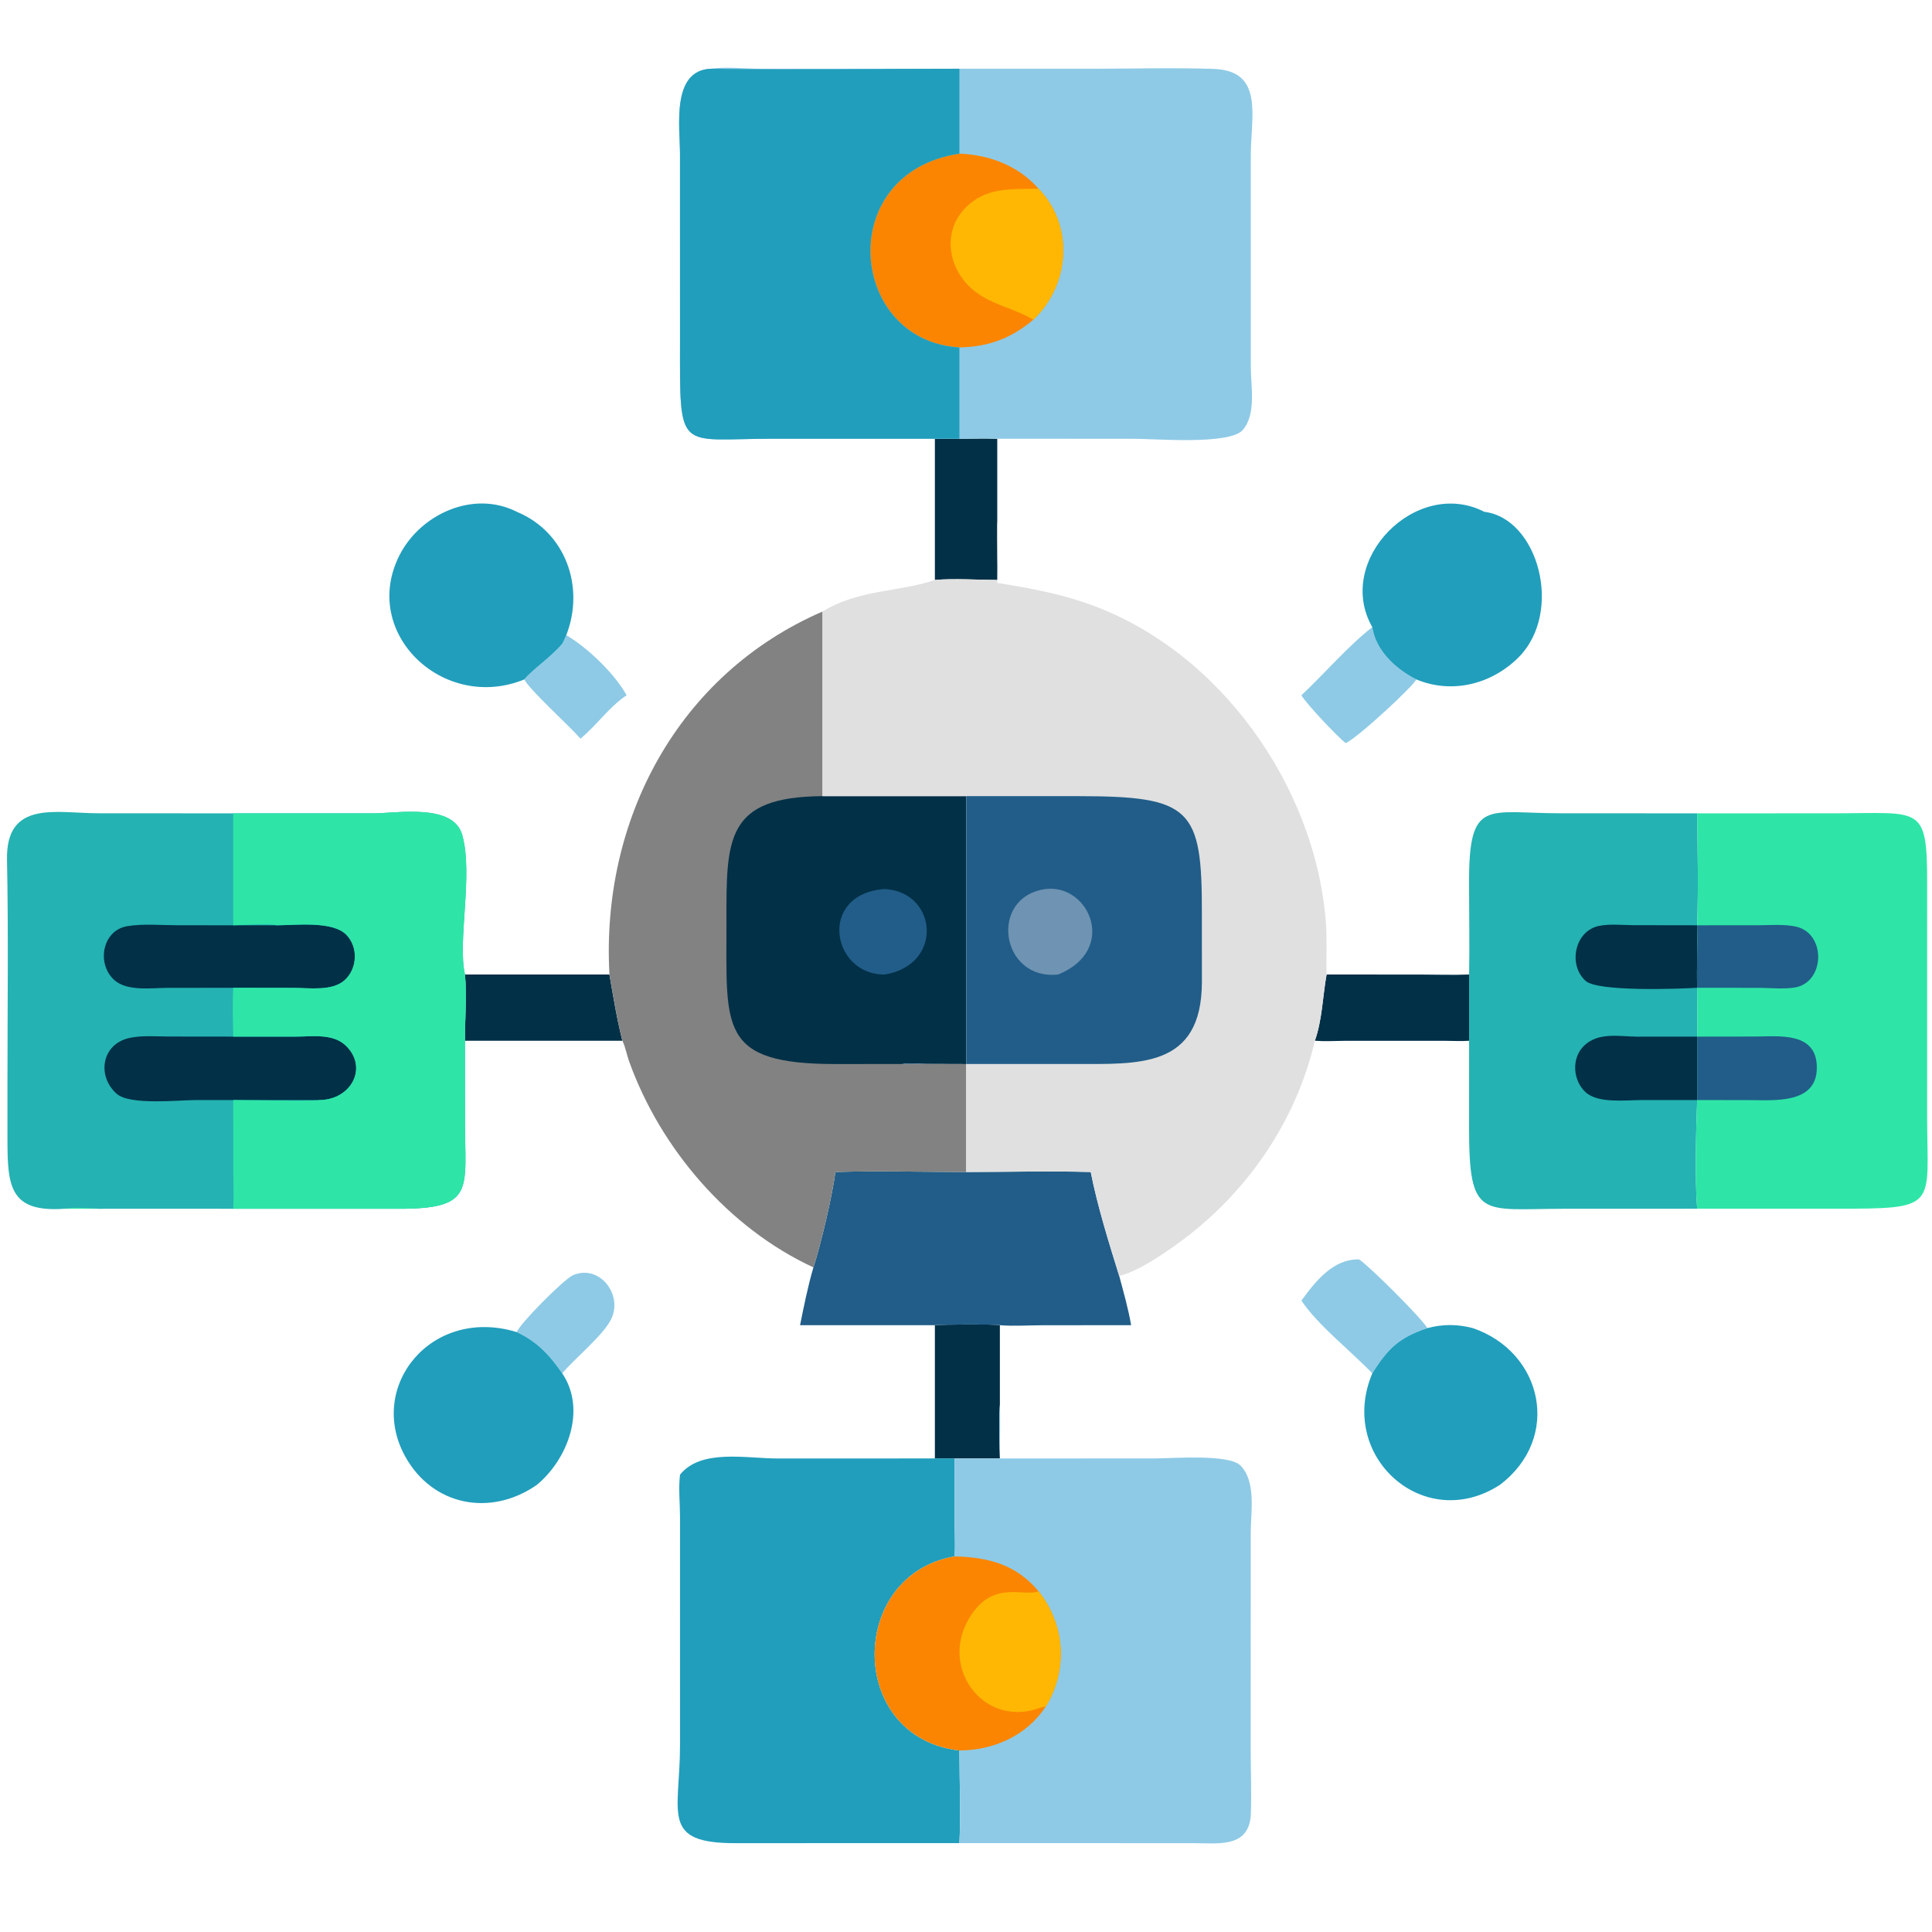 <svg width="80" height="80" viewBox="0 0 80 80" fill="none" xmlns="http://www.w3.org/2000/svg">
<path d="M23.448 26.299C24.338 26.825 25.444 27.885 25.947 28.789C25.213 29.28 24.712 30.03 24.037 30.585C23.541 30.02 21.932 28.573 21.709 28.133C22.078 27.693 22.762 27.258 23.281 26.657C23.346 26.545 23.395 26.417 23.448 26.299Z" fill="#8ECAE6"/>
<path d="M21.398 55.158C21.533 54.797 23.36 52.959 23.728 52.802C24.833 52.332 25.821 53.625 25.295 54.647C24.947 55.322 23.83 56.22 23.281 56.867C22.76 56.114 22.243 55.556 21.398 55.158Z" fill="#8ECAE6"/>
<path d="M56.824 25.968C56.964 26.94 57.805 27.708 58.646 28.133C58.545 28.389 56.284 30.499 55.726 30.772C55.418 30.551 54.046 29.093 53.889 28.789C54.856 27.882 55.787 26.78 56.824 25.968Z" fill="#8ECAE6"/>
<path d="M53.889 53.853C54.468 53.059 55.207 52.119 56.277 52.15C56.692 52.413 58.877 54.594 59.105 54.994C57.939 55.387 57.47 55.832 56.824 56.868C55.984 55.984 54.551 54.861 53.889 53.853Z" fill="#8ECAE6"/>
<path d="M38.711 54.873C38.942 54.842 41.224 54.827 41.403 54.873V58.156C41.359 58.887 41.38 59.659 41.403 60.392H39.529H38.711V54.873Z" fill="#023047"/>
<path d="M39.727 18.168C40.247 18.168 40.775 18.147 41.294 18.168V21.61C41.283 22.412 41.312 23.215 41.294 24.015C40.483 24.013 39.502 23.945 38.711 24.015V18.168C39.049 18.161 39.389 18.168 39.727 18.168Z" fill="#023047"/>
<path d="M19.252 40.352H25.235C25.394 41.269 25.542 42.194 25.772 43.096H19.252C19.249 42.234 19.334 41.19 19.252 40.352Z" fill="#023047"/>
<path d="M54.931 40.352L58.849 40.354C59.508 40.354 60.175 40.38 60.833 40.352V43.096C60.489 43.12 60.128 43.097 59.782 43.097L55.691 43.098C55.277 43.102 54.858 43.126 54.445 43.096C54.751 42.241 54.769 41.245 54.931 40.352Z" fill="#023047"/>
<path d="M59.104 54.994C59.751 54.825 60.339 54.826 60.985 54.994C63.894 55.988 64.675 59.549 62.102 61.488C58.958 63.519 55.375 60.304 56.824 56.868C57.47 55.832 57.939 55.387 59.104 54.994Z" fill="#219EBC"/>
<path d="M22.226 61.488C20.322 62.815 17.909 62.363 16.774 60.301C15.182 57.407 17.865 54.081 21.399 55.159C22.244 55.556 22.76 56.114 23.281 56.868C24.297 58.37 23.504 60.435 22.226 61.488Z" fill="#219EBC"/>
<path d="M56.824 25.968C55.244 23.208 58.642 19.745 61.463 21.193C63.684 21.461 64.754 25.322 62.886 27.214C61.765 28.335 60.126 28.75 58.646 28.133C57.804 27.708 56.964 26.94 56.824 25.968Z" fill="#219EBC"/>
<path d="M21.71 28.133C18.384 29.499 14.922 26.242 16.529 23.017C17.386 21.296 19.597 20.276 21.4 21.193C23.421 22.03 24.226 24.302 23.449 26.299C23.395 26.417 23.347 26.545 23.282 26.657C22.763 27.258 22.079 27.693 21.71 28.133Z" fill="#219EBC"/>
<path d="M34.59 48.529C36.39 48.476 38.208 48.529 40.009 48.529C41.724 48.528 43.451 48.482 45.166 48.529C45.434 49.907 45.923 51.48 46.343 52.828C46.521 53.496 46.722 54.191 46.837 54.873L43.155 54.876C42.584 54.876 41.971 54.922 41.404 54.873C41.225 54.827 38.943 54.843 38.712 54.873H33.129C33.289 54.078 33.453 53.258 33.682 52.48C33.984 51.555 34.487 49.416 34.59 48.529Z" fill="#215D88"/>
<path d="M60.833 40.352C60.855 39.082 60.831 37.807 60.83 36.536C60.826 33.037 61.574 33.676 64.6 33.676L70.277 33.679C70.296 35.215 70.33 36.779 70.277 38.314C70.298 39.177 70.255 40.04 70.277 40.902C70.286 41.576 70.293 42.25 70.277 42.924V45.55C70.229 46.842 70.177 48.81 70.277 50.051L64.741 50.053C61.339 50.053 60.825 50.543 60.831 46.642L60.833 43.096V40.352Z" fill="#24B2B2"/>
<path d="M70.275 45.55L67.935 45.552C67.297 45.552 66.17 45.699 65.653 45.223C65.124 44.736 65.063 43.812 65.592 43.301C66.185 42.729 67.046 42.919 67.787 42.926L70.275 42.924V45.55Z" fill="#023047"/>
<path d="M70.277 40.901C69.504 40.95 66.169 41.069 65.663 40.621C64.914 39.958 65.203 38.533 66.228 38.336C66.681 38.248 67.199 38.309 67.659 38.31L70.277 38.314C70.298 39.177 70.255 40.04 70.277 40.901Z" fill="#023047"/>
<path d="M70.276 33.679L75.975 33.677C79.554 33.676 79.801 33.305 79.799 36.602L79.798 46.185C79.799 50.036 80.345 50.053 75.899 50.05L70.276 50.051C70.176 48.81 70.228 46.842 70.276 45.55V42.924C70.292 42.25 70.285 41.576 70.276 40.902C70.254 40.04 70.297 39.177 70.276 38.314C70.329 36.779 70.295 35.216 70.276 33.679Z" fill="#2EE5A7"/>
<path d="M70.277 42.924L72.672 42.921C73.664 42.916 75.275 42.704 75.23 44.267C75.188 45.715 73.468 45.555 72.471 45.554L70.277 45.55V42.924Z" fill="#215D88"/>
<path d="M70.276 38.314L72.802 38.312C73.304 38.311 73.873 38.261 74.364 38.368C75.63 38.644 75.579 40.701 74.301 40.893C73.828 40.964 73.307 40.907 72.828 40.904L70.276 40.902C70.254 40.04 70.297 39.177 70.276 38.314Z" fill="#215D88"/>
<path d="M38.711 60.391H39.529L39.531 63.11C39.532 63.551 39.559 64.009 39.529 64.448C35.097 65.209 35.069 71.95 39.727 72.483C39.728 73.744 39.79 75.066 39.727 76.319L30.495 76.322C27.331 76.335 28.154 75.116 28.158 72.268L28.159 62.839C28.158 62.26 28.088 61.632 28.159 61.061C29.037 59.979 30.892 60.395 32.226 60.393L38.711 60.391Z" fill="#219EBC"/>
<path d="M41.403 58.156C41.432 58.9 41.4 59.648 41.403 60.392L47.782 60.391C48.571 60.391 50.89 60.197 51.37 60.688C52.02 61.354 51.793 62.602 51.791 63.446L51.789 72.43C51.789 73.314 51.826 74.208 51.796 75.091C51.747 76.524 50.472 76.326 49.443 76.322L39.727 76.319C39.79 75.066 39.727 73.745 39.727 72.484C35.069 71.95 35.097 65.21 39.528 64.448C39.558 64.009 39.531 63.551 39.531 63.111L39.528 60.392H41.403C41.379 59.659 41.359 58.888 41.403 58.156Z" fill="#8ECAE6"/>
<path d="M39.528 64.448C40.931 64.479 42.085 64.787 43.005 65.891C44.117 67.288 44.227 69.159 43.301 70.671C42.503 71.878 41.139 72.477 39.727 72.484C35.069 71.95 35.097 65.21 39.528 64.448Z" fill="#FB8500"/>
<path d="M43.301 70.671C43.153 70.67 42.995 70.745 42.853 70.786C40.694 71.41 38.988 69.117 40.06 67.135C41.023 65.355 42.362 66.143 43.005 65.891C44.117 67.289 44.227 69.159 43.301 70.671Z" fill="#FFB703"/>
<path d="M34.061 25.322V32.967H40.009V44.057L38.292 44.051C37.993 44.048 37.657 44.012 37.363 44.057H40.009V48.529C38.207 48.529 36.39 48.476 34.59 48.529C34.486 49.416 33.983 51.555 33.682 52.48C30.175 50.858 27.348 47.571 26.047 43.939C25.956 43.682 25.906 43.398 25.797 43.151L25.773 43.096C25.543 42.194 25.395 41.268 25.236 40.352C24.879 33.981 28.045 27.925 34.061 25.322Z" fill="#828282"/>
<path d="M34.06 32.967H40.008V44.057L38.291 44.051C37.992 44.048 37.657 44.011 37.362 44.057L34.627 44.06C29.731 44.063 30.09 42.556 30.081 38.207C30.073 34.727 30.045 32.995 34.06 32.967Z" fill="#023047"/>
<path d="M36.642 36.812C38.817 36.938 39.084 39.946 36.642 40.352C34.421 40.382 33.845 37.002 36.642 36.812Z" fill="#215D88"/>
<path d="M2.673 50.051C0.418 50.213 0.31 49.138 0.309 47.221L0.309 44.803C0.309 41.74 0.352 38.67 0.29 35.607C0.239 33.107 2.332 33.676 4.083 33.676L9.657 33.679L15.42 33.68C16.433 33.68 18.769 33.248 19.14 34.575C19.603 36.226 18.936 38.959 19.252 40.352C19.334 41.19 19.249 42.234 19.252 43.096L19.254 46.439C19.254 49.276 19.696 50.074 16.427 50.053L2.673 50.051Z" fill="#24B2B2"/>
<path d="M11.467 38.315C12.249 38.311 13.771 38.126 14.34 38.707C14.847 39.225 14.797 40.12 14.261 40.595C13.746 41.05 12.797 40.907 12.169 40.906L9.657 40.902L6.932 40.905C6.275 40.906 5.254 41.062 4.722 40.571C3.991 39.897 4.237 38.531 5.259 38.353C5.918 38.24 6.681 38.313 7.353 38.313L11.467 38.315Z" fill="#023047"/>
<path d="M13.233 45.55L8.099 45.551C7.407 45.551 5.381 45.776 4.834 45.293C4.011 44.568 4.194 43.248 5.346 42.983C5.866 42.864 6.475 42.921 7.007 42.921L9.657 42.924L12.222 42.925C12.92 42.925 13.803 42.773 14.346 43.324C15.241 44.231 14.531 45.538 13.233 45.55Z" fill="#023047"/>
<path d="M9.657 33.679L15.421 33.68C16.434 33.68 18.77 33.248 19.141 34.575C19.604 36.226 18.936 38.959 19.253 40.352C19.335 41.19 19.25 42.234 19.253 43.096L19.254 46.439C19.255 49.276 19.697 50.074 16.428 50.053L2.674 50.051C3.116 49.959 3.886 50.053 4.379 50.053L9.657 50.051C9.686 49.565 9.66 49.062 9.66 48.575L9.657 45.55C10.081 45.549 13.11 45.605 13.234 45.55C14.532 45.537 15.242 44.231 14.347 43.324C13.804 42.773 12.921 42.925 12.223 42.925L9.657 42.924C9.645 42.255 9.621 41.569 9.657 40.902L12.169 40.906C12.797 40.906 13.746 41.05 14.261 40.595C14.797 40.12 14.847 39.225 14.34 38.707C13.771 38.125 12.249 38.311 11.467 38.314C11.073 38.227 10.101 38.31 9.657 38.314V33.679Z" fill="#2EE5A7"/>
<path d="M29.441 2.845C30.071 2.755 30.81 2.844 31.455 2.846L45.307 2.846C46.947 2.845 48.599 2.799 50.237 2.852C52.361 2.921 51.792 4.81 51.792 6.464L51.793 15.189C51.793 15.996 52.032 17.149 51.456 17.808C50.912 18.431 47.823 18.168 46.962 18.169L41.294 18.168C40.775 18.147 40.247 18.167 39.727 18.168C39.389 18.167 39.05 18.161 38.711 18.168L31.996 18.167C28.05 18.169 28.152 18.808 28.158 14.133L28.157 6.379C28.158 5.256 27.782 2.909 29.441 2.845Z" fill="#8ECAE6"/>
<path d="M39.726 6.361C40.978 6.411 42.167 6.861 43.004 7.813C44.49 9.355 44.305 11.799 42.789 13.238C41.871 14.014 40.925 14.364 39.726 14.385C35.125 14.121 34.51 7.141 39.726 6.361Z" fill="#FB8500"/>
<path d="M43.005 7.813C44.491 9.355 44.305 11.8 42.79 13.238C41.956 12.738 40.98 12.619 40.226 11.946C39.27 11.092 39.015 9.632 39.94 8.645C40.802 7.724 41.867 7.845 43.005 7.813Z" fill="#FFB703"/>
<path d="M29.441 2.846C32.867 2.896 36.301 2.846 39.727 2.846V6.362C34.511 7.142 35.127 14.121 39.727 14.386V18.168C39.389 18.168 39.05 18.161 38.711 18.168L31.996 18.167C28.05 18.17 28.152 18.808 28.158 14.134L28.157 6.379C28.158 5.256 27.782 2.909 29.441 2.846Z" fill="#219EBC"/>
<path d="M41.294 21.61C41.358 21.751 41.294 23.781 41.294 24.137C42.585 24.343 43.825 24.566 45.063 25.003C50.471 26.911 54.457 32.517 54.899 38.169C54.956 38.9 54.909 39.623 54.931 40.352C54.769 41.245 54.751 42.242 54.445 43.096C53.7 46.31 51.775 49.185 49.162 51.198C48.514 51.697 47.159 52.666 46.342 52.828C45.922 51.481 45.433 49.908 45.165 48.53C43.451 48.483 41.724 48.529 40.008 48.53V44.057H37.363C37.657 44.012 37.993 44.048 38.292 44.052L40.008 44.057V32.968H34.06V25.322C35.565 24.394 37.267 24.516 38.711 24.015C39.502 23.945 40.483 24.013 41.294 24.015C41.312 23.215 41.283 22.412 41.294 21.61Z" fill="#E0E0E0"/>
<path d="M40.009 32.967L44.65 32.967C49.318 32.969 49.776 33.466 49.767 37.798L49.768 40.67C49.756 44.251 47.155 44.057 44.453 44.057H40.009H37.363C37.658 44.011 37.993 44.048 38.292 44.051L40.009 44.057V32.967Z" fill="#215D88"/>
<path d="M43.301 36.812C45.118 36.598 46.292 39.344 43.82 40.352C41.419 40.615 40.922 37.132 43.301 36.812Z" fill="#6F93B2"/>
</svg>

